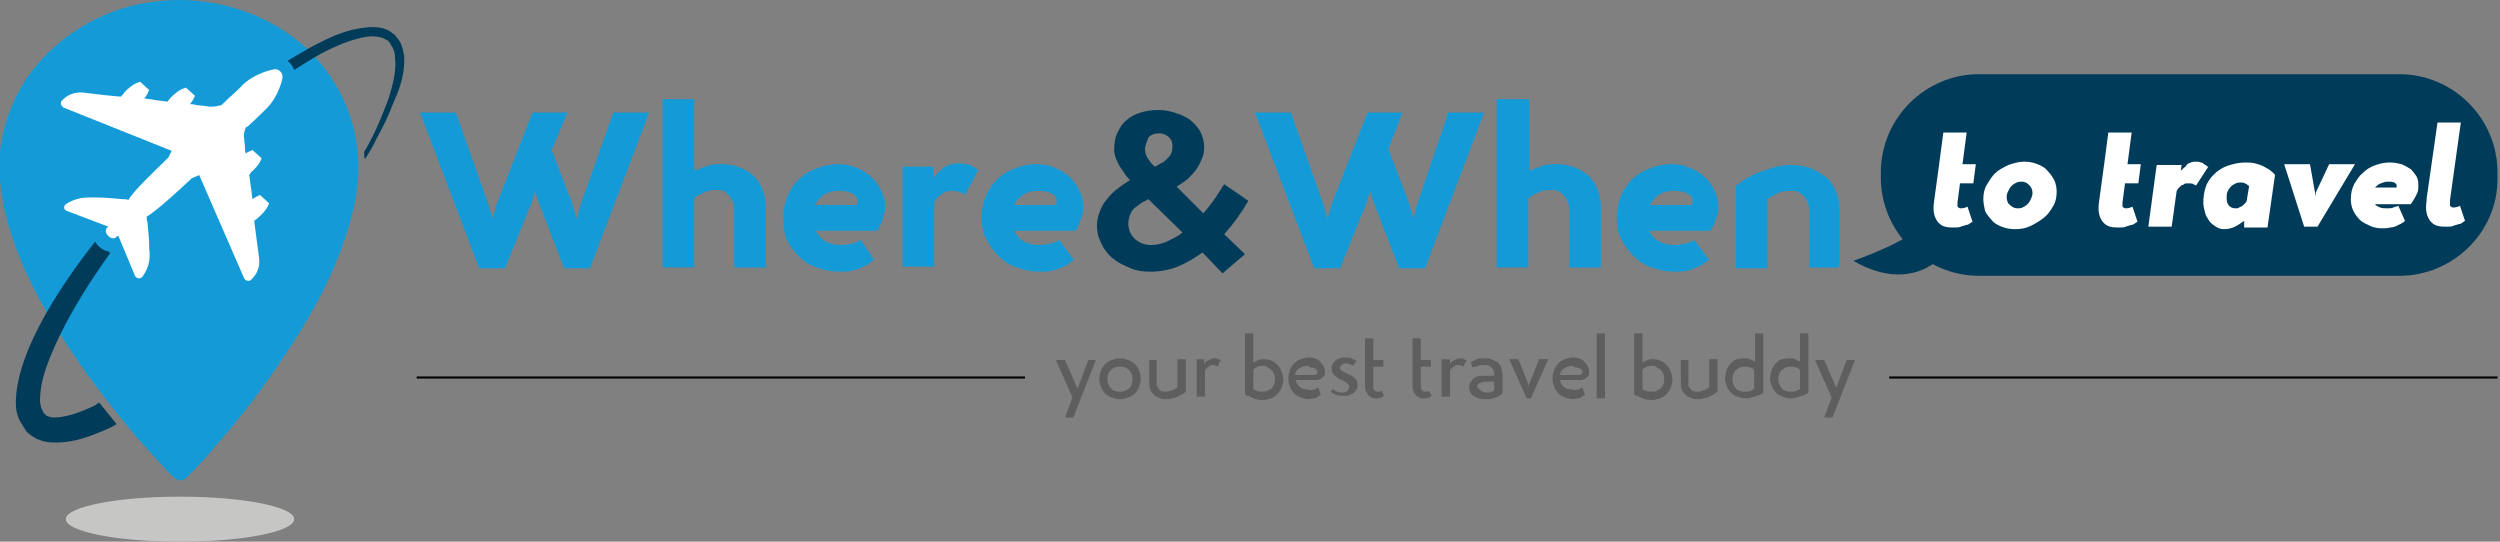 <?xml version="1.0" encoding="utf-8"?>
<!-- Generator: Adobe Illustrator 22.0.1, SVG Export Plug-In . SVG Version: 6.00 Build 0)  -->
<svg version="1.1" id="Calque_1" xmlns="http://www.w3.org/2000/svg" xmlns:xlink="http://www.w3.org/1999/xlink" x="0px" y="0px"
	 viewBox="0 0 300 65" style="enable-background:new 0 0 300 65;" xml:space="preserve">
<rect x="0" y="0" width="300" height="65" fill="#808080" stroke="none"/>
<style type="text/css">
	.st0{fill:#149BD7;}
	.st1{fill:none;stroke:#009AD8;stroke-width:0.803;stroke-miterlimit:10;}
	.st2{fill:#C6C6C5;}
	.st3{fill:#003C5A;}
	.st4{fill:#FFFFFF;}
	.st5{fill:#5E5E5E;}
	.st6{fill:#5E5E5E;stroke:#000000;stroke-width:0.25;stroke-miterlimit:10;}
</style>
<g id="XMLID_2_">
</g>
<g id="XMLID_3_">
</g>
<g id="XMLID_5_">
</g>
<g id="XMLID_6_">
</g>
<g id="XMLID_7_">
</g>
<g id="XMLID_8_">
</g>
<g id="XMLID_230_">
	<path id="XMLID_75_" class="st0" d="M21.5,0c-1.6,0-3.3,0.2-4.9,0.5C11.1,1.7,6.2,5,3.2,9.4c-1.5,2.2-2.5,4.8-3,7.4
		s-0.3,5.5,0.4,8.6c1.1,4.7,3.3,9.6,7,15.3c2.5,3.9,5.6,8,9,12c1.1,1.2,2.1,2.3,3.1,3.4c0.1,0.1,0.2,0.2,0.3,0.3
		c0.4,0.5,0.9,1,1.4,1.2h0.1c0,0,0.1,0,0.2,0.1c0,0,0.1-0.1,0.2-0.1c0.3-0.1,0.6-0.4,0.8-0.6c0.1-0.1,0.2-0.3,0.4-0.4
		c0.9-0.9,1.7-1.8,2.6-2.9c3.3-3.7,6.2-7.6,8.7-11.4c3.8-5.7,6.1-10.5,7.5-15.3c1-3.3,1.3-6.3,1-8.9c-0.3-3.1-1.4-6.2-3.2-8.8
		C39,8.1,38,7,36.9,5.9l0,0C32.8,2.1,27.2,0,21.5,0z"/>
	<g id="XMLID_13_">
		<g id="XMLID_4_">
			<path id="XMLID_91_" class="st1" d="M7.8,47.1"/>
		</g>
		<ellipse id="XMLID_65_" class="st2" cx="21.6" cy="62.3" rx="13.7" ry="2.7"/>
	</g>
	<g id="XMLID_29_">
		<path id="XMLID_39_" class="st3" d="M11.3,48.7c-1.5,0.7-3.1,1.3-4.5,1.4c-0.3,0-0.7,0-0.9-0.1c-0.1,0-0.2-0.1-0.3-0.1l-0.1-0.1
			l0,0l0,0l0,0l-0.1-0.1l0,0l-0.1-0.1c-0.2-0.2-0.5-0.9-0.5-1.6c0-1.6,0.5-3.4,1.2-5.1c1.4-3.5,3.5-7.1,5.8-10.5
			c0.5-0.7,0.9-1.3,1.4-2l-0.1-0.2c-0.5-0.1-0.9-0.3-1.2-0.6l-0.2-0.2c-0.1-0.1-0.2-0.3-0.3-0.4c-0.5,0.7-1.1,1.4-1.6,2.1
			c-2.5,3.4-4.8,7-6.4,10.8C2.7,43.7,2,45.7,1.9,48c0,0.6,0,1.2,0.2,1.8c0.1,0.3,0.2,0.6,0.4,0.9c0.1,0.1,0.2,0.3,0.3,0.5L3,51.5
			c0.1,0.1,0.1,0.1,0.1,0.2l0.1,0.1l0.1,0.1l0,0c0,0,0.2,0.2,0.1,0.1c0.1,0.1,0.3,0.2,0.4,0.3c0.3,0.2,0.6,0.4,1,0.5
			c0.7,0.3,1.3,0.3,1.9,0.3c2.4,0,4.2-0.8,5.9-1.5c0.5-0.2,0.9-0.4,1.4-0.7c-0.7-0.9-1.4-1.7-2.1-2.6C11.7,48.4,11.5,48.6,11.3,48.7
			z"/>
	</g>
	<path id="XMLID_49_" class="st4" d="M33,8.3c0.3,0,0.8,0.2,0.9,0.8v0.1v0.1c0,0.1-0.4,2.2-1.9,3.7c0,0-1.3,1.3-2.3,2.2h-0.1
		l-0.1,0.1c-0.2,0.5-0.3,0.9-0.2,1.4l0,0c0,0.3,0.1,0.6,0.1,1.1c0,0.2,0,0.4,0.1,0.6c0.3-0.2,0.6-0.3,0.6-0.3l0.2-0.1l1.1,1
		l-0.1,0.2c0,0.1-0.3,0.7-1.2,1.5C30,20.9,29.9,21,29.9,21l0,0c0.1,0.4,0.1,0.9,0.2,1.4s0.1,1,0.2,1.5c0.4-0.3,0.7-0.4,0.7-0.4
		l0.2-0.1l1.1,1l-0.1,0.2c0,0.1-0.3,0.7-1.2,1.5c-0.2,0.2-0.4,0.3-0.5,0.4c0.3,2.4,0.6,4.4,0.6,4.6s0.2,1.4-1,2.5
		c-0.1,0.1-0.2,0.1-0.3,0.1c-0.2,0-0.4-0.1-0.5-0.3l0,0L23.9,21L23,21.4l-0.1,0.1c-1.5,1.4-4.1,3.8-5.3,4.5c0,0.2,0,0.4,0.1,0.7
		c0.1,0.9,0.2,2.2,0.2,2.7c0,0.1,0,0.2,0,0.4c0.1,0.8,0.2,2-0.8,3.4l0,0l0,0c-0.1,0.1-0.2,0.2-0.4,0.2l0,0c-0.2,0-0.4-0.1-0.5-0.3
		l-2-4.8c-0.1,0-0.1,0.1-0.2,0.1c0,0-0.1,0-0.1,0.1l0,0c-0.1,0.1-0.2,0.1-0.3,0.1c-0.2,0-0.4-0.1-0.5-0.2l-0.2-0.2
		c-0.2-0.2-0.3-0.5-0.1-0.8l0,0c0,0,0-0.1,0.1-0.1l0.1-0.1l-5-1.9c-0.2-0.1-0.3-0.2-0.3-0.4c0-0.2,0.1-0.3,0.2-0.4
		c1.1-0.7,2.1-0.8,2.7-0.8c0.3,0,0.6,0,0.8,0c0.1,0,0.3,0,0.4,0c0.6,0,1.9,0.1,2.9,0.2c0.3,0,0.5,0,0.7,0.1c0.7-1.2,3.3-3.6,4.4-4.7
		c0.2-0.2,0.4-0.4,0.4-0.4l0,0l0.4-0.8l-13-5.2l0,0c-0.1-0.1-0.2-0.2-0.3-0.4c0-0.1,0-0.3,0.1-0.4c0.8-0.9,1.8-1,2.2-1
		c0.2,0,0.3,0,0.3,0c0.2,0,2.1,0.3,4.6,0.5c0.1-0.1,0.3-0.3,0.5-0.6l0,0c0.9-0.9,1.5-1.1,1.6-1.1l0.2-0.1l1.1,1L17.8,11
		c0,0-0.1,0.4-0.5,0.8c0.4,0.1,0.9,0.1,1.3,0.2c0.5,0.1,1,0.1,1.5,0.2c0.1-0.1,0.2-0.3,0.4-0.5c0.9-0.9,1.5-1.1,1.6-1.1l0.2-0.1
		l1.1,1l-0.1,0.2c0,0-0.1,0.3-0.5,0.8c0.2,0,0.5,0,0.7,0.1c0.7,0.1,1.2,0.1,1.6,0.2l0,0c0.1,0,0.2,0,0.3,0c0.4,0,0.8-0.1,1.2-0.2
		l0.1-0.1l0,0l0,0c0.9-0.9,2.3-2.1,2.3-2.2C30.6,8.7,32.9,8.3,33,8.3L33,8.3L33,8.3"/>
	<path id="XMLID_103_" class="st3" d="M48.5,6.7c-0.1-0.5-0.2-1-0.4-1.5C48,5,47.8,4.7,47.6,4.5l-0.2-0.3C47.2,4.1,47.1,4,47,3.9
		c-0.9-0.7-2.1-0.7-3.1-0.6c-2.1,0.2-4,1-5.9,2c-1.2,0.6-2.3,1.3-3.5,2c0.4,0.3,0.6,0.6,0.8,1.1c1.1-0.7,2.2-1.4,3.3-2
		c1.7-0.9,3.6-1.7,5.4-2c0.9-0.1,1.8,0,2.4,0.4l0.2,0.1l0.2,0.3c0.1,0.2,0.2,0.3,0.3,0.5c0.2,0.3,0.3,0.8,0.3,1.2
		c0.2,1.7-0.3,3.4-0.8,5c-0.6,1.6-1.2,3.1-1.9,4.5c-0.3,0.6-0.6,1.2-1,1.8v0.1c0,0.3,0,0.6,0.1,0.8c0.5-0.8,1-1.6,1.4-2.5
		c0.8-1.4,1.5-2.9,2.1-4.5C48.1,10.4,48.6,8.6,48.5,6.7z"/>
</g>
<g>
	<path class="st0" d="M73.6,13.5h4.3l-7.1,18.7h-3.1l-3.1-8l-0.4-1.3l-0.4,1.4l-3.2,7.9h-3.1l-7.1-18.7h4.3l3.9,11l0.5,1.8l0.5-1.8
		l4.3-11h4.2L66.2,18l2.5,6.5l0.5,1.8l0.5-1.8L73.6,13.5z"/>
	<path class="st0" d="M79.5,11.9h3.8v8.6c0.5-0.2,1-0.4,1.6-0.6c0.6-0.2,1.2-0.2,1.8-0.2c0.6,0,1.2,0.1,1.8,0.3s1.2,0.5,1.7,0.9
		c0.5,0.4,0.9,0.9,1.2,1.6c0.3,0.6,0.5,1.4,0.5,2.2v7.4h-3.8v-6.9c0-0.2,0-0.5-0.1-0.8c-0.1-0.3-0.2-0.5-0.4-0.8
		c-0.2-0.2-0.4-0.4-0.6-0.6c-0.3-0.2-0.6-0.2-1-0.2c-0.7,0-1.2,0.1-1.7,0.4c-0.5,0.2-0.8,0.4-1,0.6v8.3h-3.8V11.9z"/>
	<path class="st0" d="M104.9,31.2c-0.2,0.1-0.4,0.2-0.6,0.4c-0.2,0.2-0.5,0.3-0.9,0.5c-0.3,0.1-0.7,0.3-1.2,0.4
		c-0.4,0.1-0.9,0.1-1.5,0.1c-1,0-1.8-0.2-2.7-0.5s-1.6-0.8-2.2-1.4c-0.6-0.6-1.1-1.3-1.5-2.1C94.1,27.8,94,27,94,26
		c0-0.9,0.2-1.8,0.5-2.5c0.4-0.8,0.8-1.5,1.4-2c0.6-0.6,1.3-1,2.1-1.3c0.8-0.3,1.6-0.5,2.5-0.5c0.8,0,1.5,0.1,2.2,0.4
		c0.7,0.3,1.3,0.6,1.8,1.1c0.5,0.4,0.9,1,1.2,1.6c0.3,0.6,0.5,1.2,0.5,1.9c0,0.4,0,0.7-0.1,1c-0.1,0.3-0.2,0.6-0.3,0.9
		s-0.2,0.5-0.3,0.7s-0.2,0.3-0.2,0.4h-7.4c0.3,0.6,0.7,1,1.2,1.3c0.6,0.3,1.2,0.4,1.9,0.4c0.5,0,0.9-0.1,1.4-0.2
		c0.4-0.1,0.7-0.3,0.9-0.4L104.9,31.2z M100.7,22.9c-0.6,0-1.2,0.1-1.7,0.4c-0.5,0.3-0.9,0.7-1.2,1.3h5c0.1-0.1,0.1-0.3,0.1-0.5
		c0-0.4-0.2-0.7-0.7-0.9C101.8,23,101.3,22.9,100.7,22.9z"/>
	<path class="st0" d="M112,20.1v1.3c0.1-0.1,0.2-0.3,0.4-0.5s0.4-0.4,0.6-0.6c0.3-0.2,0.5-0.4,0.9-0.5c0.3-0.1,0.7-0.2,1.1-0.2
		c0.6,0,1.2,0.1,1.6,0.3c0.4,0.2,0.7,0.4,0.8,0.5l-1.6,3c-0.1-0.1-0.2-0.2-0.5-0.3c-0.2-0.1-0.6-0.2-1.2-0.2c-0.3,0-0.6,0.1-0.8,0.2
		c-0.2,0.1-0.4,0.3-0.6,0.4s-0.3,0.4-0.4,0.5c-0.1,0.2-0.2,0.3-0.2,0.5v7.5h-3.8v-12H112z"/>
	<path class="st0" d="M128.9,31.2c-0.2,0.1-0.4,0.2-0.6,0.4c-0.2,0.2-0.5,0.3-0.9,0.5c-0.3,0.1-0.7,0.3-1.2,0.4
		c-0.4,0.1-0.9,0.1-1.5,0.1c-1,0-1.8-0.2-2.7-0.5s-1.6-0.8-2.2-1.4c-0.6-0.6-1.1-1.3-1.5-2.1c-0.4-0.8-0.5-1.6-0.5-2.6
		c0-0.9,0.2-1.8,0.5-2.5c0.4-0.8,0.8-1.5,1.4-2c0.6-0.6,1.3-1,2.1-1.3c0.8-0.3,1.6-0.5,2.5-0.5c0.8,0,1.5,0.1,2.2,0.4
		c0.7,0.3,1.3,0.6,1.8,1.1c0.5,0.4,0.9,1,1.2,1.6c0.3,0.6,0.5,1.2,0.5,1.9c0,0.4,0,0.7-0.1,1c-0.1,0.3-0.2,0.6-0.3,0.9
		s-0.2,0.5-0.3,0.7s-0.2,0.3-0.2,0.4h-7.4c0.3,0.6,0.7,1,1.2,1.3c0.6,0.3,1.2,0.4,1.9,0.4c0.5,0,0.9-0.1,1.4-0.2
		c0.4-0.1,0.7-0.3,0.9-0.4L128.9,31.2z M124.6,22.9c-0.6,0-1.2,0.1-1.7,0.4c-0.5,0.3-0.9,0.7-1.2,1.3h5c0.1-0.1,0.1-0.3,0.1-0.5
		c0-0.4-0.2-0.7-0.7-0.9C125.8,23,125.2,22.9,124.6,22.9z"/>
	<path class="st3" d="M144.3,30.3c-1,0.7-2,1.3-3,1.7c-1,0.4-2.1,0.6-3.2,0.6c-0.9,0-1.7-0.1-2.4-0.4s-1.4-0.6-1.9-1
		c-0.6-0.4-1-0.9-1.4-1.5c-0.3-0.6-0.6-1.2-0.7-1.8c-0.1-0.7-0.1-1.3,0.1-2c0.2-0.6,0.4-1.2,0.8-1.7c0.4-0.5,0.8-1,1.3-1.4
		c0.5-0.4,1.1-0.8,1.7-1.2c-0.2-0.2-0.4-0.4-0.6-0.7c-0.2-0.3-0.4-0.6-0.6-0.9c-0.2-0.3-0.3-0.6-0.5-1c-0.1-0.3-0.2-0.7-0.2-1
		c0-0.8,0.1-1.5,0.4-2.1c0.3-0.6,0.6-1.1,1.1-1.5c0.5-0.4,1-0.7,1.7-0.9c0.6-0.2,1.4-0.3,2.1-0.3c0.6,0,1.3,0.1,1.9,0.3
		c0.6,0.2,1.2,0.4,1.8,0.8c0.5,0.4,0.9,0.8,1.3,1.4c0.3,0.6,0.5,1.2,0.5,2c0,0.5-0.1,1-0.3,1.4c-0.2,0.5-0.4,0.9-0.7,1.3
		c-0.3,0.4-0.6,0.7-1,1.1c-0.4,0.3-0.8,0.6-1.3,0.9l3.2,3.2c0.5-0.6,1-1.2,1.4-1.8c0.4-0.6,0.8-1.2,1.1-1.7l2.9,2
		c-0.8,1.4-1.8,2.8-2.9,4l2.5,2.4l-2.7,2.3L144.3,30.3z M138.1,29.4c0.6,0,1.2-0.1,1.9-0.4c0.6-0.3,1.3-0.6,1.9-1.1l-4.1-4
		c-0.3,0.2-0.6,0.3-0.9,0.5s-0.5,0.4-0.8,0.6c-0.2,0.2-0.4,0.5-0.5,0.8c-0.1,0.3-0.2,0.6-0.2,1c0,0.8,0.3,1.4,0.8,1.9
		C136.7,29.1,137.3,29.4,138.1,29.4z M137.4,17.9c0,0.4,0.1,0.8,0.4,1.2c0.2,0.3,0.5,0.7,0.8,0.9c0.2-0.1,0.4-0.2,0.7-0.4
		c0.3-0.1,0.5-0.3,0.7-0.5s0.4-0.4,0.5-0.6c0.1-0.2,0.2-0.5,0.2-0.9c0-0.5-0.1-0.8-0.4-1.1c-0.3-0.3-0.7-0.5-1.2-0.5
		c-0.6,0-1,0.2-1.3,0.5C137.6,17.1,137.4,17.5,137.4,17.9z"/>
	<path class="st0" d="M173.8,13.5h4.3L171,32.2h-3.1l-3.1-8l-0.4-1.3l-0.4,1.4l-3.2,7.9h-3.1l-7.1-18.7h4.3l3.9,11l0.5,1.8l0.5-1.8
		l4.3-11h4.2l-1.7,4.4l2.5,6.5l0.5,1.8l0.5-1.8L173.8,13.5z"/>
	<path class="st0" d="M179.7,11.9h3.8v8.6c0.5-0.2,1-0.4,1.6-0.6c0.6-0.2,1.2-0.2,1.8-0.2c0.6,0,1.2,0.1,1.8,0.3s1.2,0.5,1.7,0.9
		c0.5,0.4,0.9,0.9,1.2,1.6c0.3,0.6,0.5,1.4,0.5,2.2v7.4h-3.8v-6.9c0-0.2,0-0.5-0.1-0.8c-0.1-0.3-0.2-0.5-0.4-0.8
		c-0.2-0.2-0.4-0.4-0.7-0.6c-0.3-0.2-0.6-0.2-1-0.2c-0.7,0-1.2,0.1-1.7,0.4c-0.5,0.2-0.8,0.4-1,0.6v8.3h-3.8V11.9z"/>
	<path class="st0" d="M205.1,31.2c-0.2,0.1-0.4,0.2-0.6,0.4c-0.2,0.2-0.5,0.3-0.9,0.5c-0.3,0.1-0.7,0.3-1.2,0.4
		c-0.4,0.1-0.9,0.1-1.5,0.1c-1,0-1.8-0.2-2.7-0.5s-1.6-0.8-2.2-1.4s-1.1-1.3-1.5-2.1c-0.4-0.8-0.5-1.6-0.5-2.6
		c0-0.9,0.2-1.8,0.5-2.5c0.4-0.8,0.8-1.5,1.4-2c0.6-0.6,1.3-1,2.1-1.3c0.8-0.3,1.6-0.5,2.5-0.5c0.8,0,1.5,0.1,2.2,0.4
		c0.7,0.3,1.3,0.6,1.8,1.1c0.5,0.4,0.9,1,1.2,1.6c0.3,0.6,0.5,1.2,0.5,1.9c0,0.4,0,0.7-0.1,1c-0.1,0.3-0.2,0.6-0.3,0.9
		c-0.1,0.3-0.2,0.5-0.3,0.7c-0.1,0.2-0.2,0.3-0.2,0.4h-7.4c0.3,0.6,0.7,1,1.2,1.3c0.6,0.3,1.2,0.4,1.9,0.4c0.5,0,0.9-0.1,1.4-0.2
		c0.4-0.1,0.7-0.3,0.9-0.4L205.1,31.2z M200.9,22.9c-0.6,0-1.2,0.1-1.7,0.4c-0.5,0.3-0.9,0.7-1.2,1.3h5c0.1-0.1,0.1-0.3,0.1-0.5
		c0-0.4-0.2-0.7-0.7-0.9C202,23,201.5,22.9,200.9,22.9z"/>
	<path class="st0" d="M220.9,32.1h-3.8v-6.8c0-0.2,0-0.5-0.1-0.8s-0.2-0.5-0.4-0.8c-0.2-0.2-0.4-0.4-0.7-0.6
		c-0.3-0.2-0.6-0.2-1.1-0.2c-0.6,0-1.2,0.1-1.7,0.4s-0.8,0.4-1,0.6v8.3h-3.8v-9.9c0.4-0.3,0.8-0.6,1.3-0.9c0.5-0.3,1.1-0.6,1.7-0.8
		s1.2-0.4,1.8-0.6c0.6-0.1,1.2-0.2,1.8-0.2c0.7,0,1.4,0.1,2.1,0.3c0.7,0.2,1.3,0.6,1.9,1c0.6,0.4,1,1,1.3,1.6
		c0.3,0.6,0.5,1.4,0.5,2.2V32.1z"/>
</g>
<path class="st3" d="M287.9,33.1h-50.4c-6.5,0-11.8-5.3-11.8-11.8v-0.6c0-6.5,5.3-11.8,11.8-11.8h50.4c6.5,0,11.8,5.3,11.8,11.8v0.6
	C299.8,27.8,294.4,33.1,287.9,33.1z"/>
<path class="st3" d="M222.4,31.3c0,0,8.1-2.8,8.1-4.7s2.8,3.9,2.8,3.9S229.5,35.4,222.4,31.3z"/>
<g>
	<path class="st4" d="M233.2,15.9h2.8l-0.5,3.8h1.6l-0.3,2.3h-1.6l-0.3,2.3c0,0.2,0,0.4,0,0.5c0.1,0.1,0.2,0.2,0.4,0.2
		c0.3,0,0.6-0.1,0.8-0.2l0.6,1.8c-0.1,0.1-0.2,0.1-0.3,0.2c-0.1,0.1-0.3,0.2-0.5,0.2c-0.2,0.1-0.4,0.1-0.6,0.2
		c-0.2,0.1-0.5,0.1-0.8,0.1c-0.4,0-0.7,0-1.1-0.1s-0.6-0.3-0.8-0.5c-0.2-0.2-0.4-0.6-0.5-1c-0.1-0.4-0.1-1,0-1.6l0.3-2.2l0.3-2.2
		L233.2,15.9z"/>
	<path class="st4" d="M238,23.9c0-0.6,0.1-1.2,0.4-1.7c0.3-0.5,0.6-1,1-1.4c0.4-0.4,1-0.7,1.6-1c0.6-0.2,1.2-0.4,1.9-0.4
		c0.6,0,1.1,0.1,1.6,0.3c0.5,0.2,0.9,0.4,1.2,0.8c0.3,0.3,0.6,0.7,0.8,1.1c0.2,0.4,0.3,0.9,0.3,1.4c0,0.6-0.1,1.2-0.4,1.7
		c-0.3,0.5-0.6,1-1.1,1.4s-1,0.7-1.6,1s-1.2,0.4-1.9,0.4c-0.6,0-1.1-0.1-1.6-0.3s-0.9-0.4-1.2-0.8c-0.3-0.3-0.6-0.7-0.8-1.1
		C238.1,24.8,238,24.3,238,23.9z M240.8,23.6c0,0.4,0.1,0.8,0.4,1c0.3,0.3,0.6,0.4,0.9,0.4c0.2,0,0.4,0,0.6-0.1s0.4-0.2,0.6-0.4
		c0.2-0.2,0.3-0.4,0.4-0.6c0.1-0.2,0.2-0.5,0.2-0.7c0-0.4-0.1-0.7-0.4-1s-0.6-0.4-0.9-0.4c-0.2,0-0.4,0-0.6,0.1
		c-0.2,0.1-0.4,0.2-0.6,0.4c-0.2,0.2-0.3,0.4-0.4,0.6C240.9,23.1,240.8,23.3,240.8,23.6z"/>
	<path class="st4" d="M253,15.9h2.8l-0.5,3.8h1.6l-0.3,2.3H255l-0.3,2.3c0,0.2,0,0.4,0,0.5c0.1,0.1,0.2,0.2,0.4,0.2
		c0.3,0,0.6-0.1,0.8-0.2l0.6,1.8c-0.1,0.1-0.2,0.1-0.3,0.2c-0.1,0.1-0.3,0.2-0.5,0.2c-0.2,0.1-0.4,0.1-0.6,0.2
		c-0.2,0.1-0.5,0.1-0.8,0.1c-0.4,0-0.7,0-1.1-0.1s-0.6-0.3-0.8-0.5c-0.2-0.2-0.4-0.6-0.5-1s-0.1-1,0-1.6l0.3-2.2l0.3-2.2L253,15.9z"
		/>
	<path class="st4" d="M261.8,19.7l-0.1,0.8c0.1-0.1,0.2-0.2,0.3-0.3c0.1-0.1,0.3-0.2,0.4-0.4s0.3-0.2,0.5-0.3s0.4-0.1,0.6-0.1
		c0.2,0,0.4,0,0.6,0.1c0.2,0,0.3,0.1,0.4,0.2c0.1,0.1,0.2,0.1,0.3,0.2c0.1,0.1,0.1,0.1,0.2,0.1l-1.5,2.3c0-0.1-0.1-0.1-0.3-0.2
		c-0.1-0.1-0.4-0.1-0.7-0.1c-0.2,0-0.3,0-0.4,0.1c-0.1,0.1-0.3,0.1-0.4,0.2c-0.1,0.1-0.2,0.2-0.3,0.3c-0.1,0.1-0.1,0.2-0.2,0.3
		l-0.6,4.3h-2.8l1-7.4H261.8z"/>
	<path class="st4" d="M269.3,26.5c-0.3,0.2-0.7,0.5-1.1,0.7c-0.4,0.2-0.9,0.3-1.3,0.3c-0.4,0-0.7-0.1-1-0.3s-0.6-0.4-0.8-0.7
		c-0.2-0.3-0.4-0.6-0.5-1c-0.1-0.4-0.2-0.8-0.2-1.2c0-0.7,0.1-1.3,0.3-1.9s0.6-1.1,1-1.5c0.4-0.4,1-0.8,1.6-1s1.3-0.4,2.1-0.4
		c0.4,0,0.8,0,1.2,0.1c0.4,0.1,0.7,0.2,1.1,0.4c0.3,0.2,0.6,0.3,0.8,0.5c0.2,0.2,0.4,0.3,0.5,0.5l-0.9,6.3h-2.8L269.3,26.5z
		 M268.3,25c0.1,0,0.3,0,0.4-0.1s0.3-0.1,0.4-0.2c0.1-0.1,0.2-0.2,0.3-0.3s0.2-0.2,0.2-0.3l0.3-1.8c-0.1,0-0.2-0.1-0.3-0.2
		c-0.2-0.1-0.4-0.2-0.6-0.2c-0.2,0-0.5,0-0.7,0.1c-0.2,0.1-0.4,0.2-0.6,0.4c-0.2,0.2-0.3,0.4-0.4,0.6c-0.1,0.2-0.1,0.5-0.1,0.8
		c0,0.4,0.1,0.7,0.3,0.9C267.7,24.9,267.9,25,268.3,25z"/>
	<path class="st4" d="M276.5,27.2l-2.4-7.5h3.1l0.6,3.4l0,0.5l0.1-0.5l1.6-3.4h3.1l-4.5,7.5H276.5z"/>
	<path class="st4" d="M288.6,26.5c-0.1,0.1-0.2,0.2-0.4,0.3c-0.2,0.1-0.4,0.2-0.6,0.3c-0.2,0.1-0.5,0.2-0.8,0.2
		c-0.3,0.1-0.6,0.1-0.9,0.1c-0.6,0-1.1-0.1-1.5-0.3s-0.9-0.4-1.2-0.7s-0.6-0.7-0.8-1.1s-0.3-0.9-0.3-1.4c0-0.6,0.1-1.2,0.4-1.8
		c0.3-0.5,0.6-1,1.1-1.4c0.4-0.4,0.9-0.7,1.5-0.9c0.6-0.2,1.1-0.3,1.7-0.3c0.5,0,1,0.1,1.4,0.2c0.4,0.2,0.8,0.4,1.1,0.6
		c0.3,0.3,0.5,0.6,0.7,0.9c0.2,0.4,0.2,0.7,0.2,1.1c0,0.3,0,0.5-0.1,0.8c-0.1,0.2-0.2,0.4-0.3,0.6c-0.1,0.2-0.2,0.3-0.3,0.5
		s-0.2,0.2-0.2,0.3h-4.3c0.1,0.2,0.4,0.3,0.6,0.4c0.3,0.1,0.5,0.1,0.9,0.1c0.2,0,0.5,0,0.7-0.1s0.4-0.1,0.6-0.2L288.6,26.5z
		 M286.5,21.8c-0.3,0-0.5,0.1-0.8,0.2c-0.3,0.1-0.5,0.3-0.7,0.5h2.6c0,0,0-0.1,0-0.1c0,0,0-0.1,0-0.1c0-0.2-0.1-0.3-0.3-0.4
		S286.9,21.8,286.5,21.8z"/>
	<path class="st4" d="M292.5,14.7h2.8L294,24v0l0,0.2c0,0.2,0,0.4,0,0.5c0.1,0.1,0.2,0.2,0.4,0.2c0.3,0,0.6-0.1,0.8-0.2l0.6,1.8
		c-0.1,0.1-0.2,0.1-0.3,0.2c-0.1,0.1-0.3,0.2-0.5,0.2c-0.2,0.1-0.4,0.1-0.6,0.2s-0.5,0.1-0.8,0.1c-0.4,0-0.7,0-1.1-0.1
		s-0.6-0.3-0.8-0.5c-0.2-0.2-0.4-0.6-0.5-1s-0.1-1,0-1.6l0-0.2L292.5,14.7z"/>
</g>
<g>
	<path class="st5" d="M131.5,43.2l-2.7,6.9h-1l0.9-2.4l-2-4.5h1.1l1.4,3.2l0.1,0.2l0.1-0.2l1.2-3.2H131.5z"/>
	<path class="st5" d="M131.9,45.5c0-0.3,0.1-0.7,0.2-1c0.1-0.3,0.3-0.5,0.5-0.8c0.2-0.2,0.5-0.4,0.8-0.5c0.3-0.1,0.6-0.2,1-0.2
		s0.7,0.1,1,0.2c0.3,0.1,0.6,0.3,0.8,0.5c0.2,0.2,0.4,0.5,0.5,0.8c0.1,0.3,0.2,0.6,0.2,1c0,0.3-0.1,0.6-0.2,0.9
		c-0.1,0.3-0.3,0.6-0.5,0.8c-0.2,0.2-0.5,0.4-0.8,0.5c-0.3,0.1-0.6,0.2-1,0.2c-0.4,0-0.7-0.1-1-0.2c-0.3-0.1-0.6-0.3-0.8-0.5
		c-0.2-0.2-0.4-0.5-0.5-0.8C132,46.1,131.9,45.8,131.9,45.5z M132.9,45.5c0,0.2,0,0.4,0.1,0.6c0.1,0.2,0.2,0.4,0.3,0.5
		c0.1,0.1,0.3,0.3,0.5,0.3c0.2,0.1,0.4,0.1,0.6,0.1s0.4,0,0.6-0.1c0.2-0.1,0.4-0.2,0.5-0.3c0.1-0.1,0.3-0.3,0.3-0.5
		c0.1-0.2,0.1-0.4,0.1-0.6c0-0.2,0-0.4-0.1-0.6c-0.1-0.2-0.2-0.4-0.3-0.5c-0.1-0.1-0.3-0.2-0.5-0.3c-0.2-0.1-0.4-0.1-0.6-0.1
		s-0.4,0-0.6,0.1c-0.2,0.1-0.4,0.2-0.5,0.3c-0.1,0.1-0.3,0.3-0.3,0.5C132.9,45,132.9,45.2,132.9,45.5z"/>
	<path class="st5" d="M137.8,43.2h1v2.6c0,0.1,0,0.2,0,0.4c0,0.1,0.1,0.3,0.2,0.4s0.2,0.3,0.3,0.3c0.1,0.1,0.3,0.1,0.6,0.1
		c0.2,0,0.3,0,0.5-0.1c0.2,0,0.3-0.1,0.4-0.1c0.1-0.1,0.2-0.1,0.3-0.2c0.1-0.1,0.1-0.1,0.2-0.1v-3.4h1V47c-0.1,0.1-0.3,0.2-0.4,0.3
		c-0.2,0.1-0.4,0.2-0.6,0.3c-0.2,0.1-0.4,0.2-0.7,0.2c-0.2,0.1-0.5,0.1-0.8,0.1c-0.3,0-0.6-0.1-0.8-0.2s-0.5-0.2-0.6-0.4
		c-0.2-0.2-0.3-0.4-0.4-0.6s-0.1-0.5-0.1-0.8V43.2z"/>
	<path class="st5" d="M144.5,43.2v0.5c0,0,0.1-0.1,0.1-0.2c0.1-0.1,0.2-0.2,0.3-0.2c0.1-0.1,0.2-0.1,0.4-0.2s0.3-0.1,0.4-0.1
		c0.2,0,0.4,0,0.5,0.1c0.1,0.1,0.2,0.1,0.3,0.1l-0.4,0.8c0,0-0.1-0.1-0.1-0.1c-0.1,0-0.2-0.1-0.4-0.1c-0.1,0-0.3,0-0.4,0.1
		c-0.1,0.1-0.2,0.1-0.3,0.2c-0.1,0.1-0.2,0.2-0.2,0.2c-0.1,0.1-0.1,0.2-0.1,0.2v3.1h-1v-4.5H144.5z"/>
	<path class="st5" d="M150.4,43.5c0.2-0.1,0.4-0.2,0.6-0.3c0.2-0.1,0.5-0.1,0.7-0.1c0.3,0,0.7,0.1,0.9,0.2c0.3,0.1,0.5,0.3,0.7,0.5
		s0.4,0.5,0.5,0.8c0.1,0.3,0.2,0.6,0.2,1c0,0.3-0.1,0.6-0.2,0.9c-0.1,0.3-0.3,0.5-0.5,0.8c-0.2,0.2-0.5,0.4-0.8,0.5
		c-0.3,0.1-0.6,0.2-1,0.2c-0.2,0-0.5,0-0.7-0.1c-0.2,0-0.4-0.1-0.6-0.2c-0.2-0.1-0.3-0.2-0.5-0.2s-0.2-0.2-0.3-0.2l0,0V40h1V43.5z
		 M151.6,43.9c-0.2,0-0.5,0-0.7,0.1c-0.2,0.1-0.4,0.2-0.5,0.4v2.3c0,0,0,0,0,0c0.1,0.1,0.2,0.1,0.4,0.2c0.2,0.1,0.4,0.1,0.7,0.1
		c0.2,0,0.4,0,0.6-0.1s0.3-0.2,0.5-0.3c0.1-0.1,0.2-0.3,0.3-0.5s0.1-0.4,0.1-0.6c0-0.2,0-0.4-0.1-0.6c-0.1-0.2-0.2-0.4-0.3-0.5
		c-0.1-0.1-0.3-0.2-0.5-0.3C152,43.9,151.8,43.9,151.6,43.9z"/>
	<path class="st5" d="M158.5,47.4c-0.1,0-0.1,0.1-0.2,0.1s-0.2,0.1-0.3,0.2c-0.1,0.1-0.3,0.1-0.4,0.1s-0.3,0.1-0.5,0.1
		c-0.4,0-0.7-0.1-1-0.2c-0.3-0.1-0.6-0.3-0.8-0.5c-0.2-0.2-0.4-0.5-0.5-0.8c-0.1-0.3-0.2-0.6-0.2-1s0.1-0.7,0.2-1s0.3-0.6,0.5-0.8
		c0.2-0.2,0.5-0.4,0.8-0.5c0.3-0.1,0.6-0.2,0.9-0.2c0.3,0,0.5,0,0.8,0.1c0.2,0.1,0.5,0.2,0.6,0.4c0.2,0.2,0.3,0.3,0.4,0.5
		c0.1,0.2,0.2,0.4,0.2,0.7c0,0.2,0,0.4-0.1,0.5c-0.1,0.1-0.2,0.2-0.3,0.3c-0.1,0.1-0.3,0.1-0.5,0.2c-0.2,0-0.3,0-0.5,0h-2.1
		c0,0.2,0.1,0.4,0.2,0.5c0.1,0.2,0.2,0.3,0.4,0.4c0.1,0.1,0.3,0.2,0.5,0.2s0.4,0.1,0.6,0.1c0.2,0,0.4,0,0.6-0.1
		c0.2-0.1,0.3-0.1,0.4-0.2L158.5,47.4z M156.9,43.9c-0.4,0-0.7,0.1-1,0.3c-0.3,0.2-0.5,0.5-0.5,0.8h2c0.1,0,0.1,0,0.2,0
		c0.1,0,0.2,0,0.2,0c0.1,0,0.1-0.1,0.2-0.1c0-0.1,0.1-0.1,0.1-0.2c0-0.1,0-0.2-0.1-0.3c-0.1-0.1-0.1-0.2-0.3-0.2
		c-0.1-0.1-0.2-0.1-0.4-0.1S157.1,43.9,156.9,43.9z"/>
	<path class="st5" d="M159.9,46.7c0.2,0.1,0.4,0.3,0.6,0.3c0.2,0.1,0.4,0.1,0.6,0.1c0.3,0,0.5-0.1,0.6-0.2c0.1-0.1,0.2-0.3,0.2-0.5
		c0-0.2-0.1-0.3-0.2-0.4c-0.1-0.1-0.3-0.2-0.7-0.4c-0.1-0.1-0.3-0.1-0.4-0.2c-0.1-0.1-0.3-0.2-0.4-0.3s-0.2-0.2-0.3-0.4
		c-0.1-0.1-0.1-0.3-0.1-0.5c0-0.2,0-0.3,0.1-0.5c0.1-0.2,0.2-0.3,0.3-0.4c0.1-0.1,0.3-0.2,0.5-0.3c0.2-0.1,0.4-0.1,0.7-0.1
		c0.3,0,0.5,0,0.8,0.1c0.2,0.1,0.4,0.2,0.6,0.3l-0.4,0.6c-0.1-0.1-0.2-0.1-0.4-0.2c-0.2,0-0.3-0.1-0.5-0.1c-0.3,0-0.4,0.1-0.5,0.2
		s-0.2,0.2-0.2,0.3c0,0.2,0.1,0.3,0.2,0.4c0.2,0.1,0.4,0.2,0.6,0.3c0.2,0.1,0.3,0.2,0.5,0.2c0.1,0.1,0.3,0.2,0.4,0.3
		c0.1,0.1,0.2,0.2,0.3,0.4c0.1,0.1,0.1,0.3,0.1,0.5c0,0.2,0,0.4-0.1,0.5c-0.1,0.2-0.2,0.3-0.3,0.4c-0.1,0.1-0.3,0.2-0.5,0.3
		c-0.2,0.1-0.4,0.1-0.7,0.1c-0.3,0-0.6,0-0.9-0.1c-0.3-0.1-0.5-0.2-0.7-0.4L159.9,46.7z"/>
	<path class="st5" d="M164.8,40.8v2.4h1.2V44h-1.2v2.3c0,0.2,0,0.4,0.1,0.5c0.1,0.1,0.2,0.2,0.4,0.2s0.4,0,0.5-0.1l0.3,0.6
		c-0.1,0.1-0.2,0.1-0.3,0.2c-0.2,0.1-0.4,0.1-0.7,0.1c-0.2,0-0.4,0-0.5-0.1s-0.3-0.1-0.4-0.3c-0.1-0.1-0.2-0.3-0.3-0.5
		c-0.1-0.2-0.1-0.5-0.1-0.8v-5.5H164.8z"/>
	<path class="st5" d="M170.5,40.8v2.4h1.2V44h-1.2v2.3c0,0.2,0,0.4,0.1,0.5c0.1,0.1,0.2,0.2,0.4,0.2s0.4,0,0.5-0.1l0.3,0.6
		c-0.1,0.1-0.2,0.1-0.3,0.2c-0.2,0.1-0.4,0.1-0.7,0.1c-0.2,0-0.4,0-0.5-0.1s-0.3-0.1-0.4-0.3c-0.1-0.1-0.2-0.3-0.3-0.5
		c-0.1-0.2-0.1-0.5-0.1-0.8v-5.5H170.5z"/>
	<path class="st5" d="M174,43.2v0.5c0,0,0.1-0.1,0.1-0.2c0.1-0.1,0.2-0.2,0.3-0.2c0.1-0.1,0.2-0.1,0.4-0.2s0.3-0.1,0.4-0.1
		c0.2,0,0.4,0,0.5,0.1c0.1,0.1,0.2,0.1,0.3,0.1l-0.4,0.8c0,0-0.1-0.1-0.2-0.1c-0.1,0-0.2-0.1-0.4-0.1c-0.1,0-0.3,0-0.4,0.1
		c-0.1,0.1-0.2,0.1-0.3,0.2c-0.1,0.1-0.2,0.2-0.2,0.2c-0.1,0.1-0.1,0.2-0.1,0.2v3.1h-1v-4.5H174z"/>
	<path class="st5" d="M176.5,43.5c0.1-0.1,0.2-0.1,0.3-0.2c0.1-0.1,0.3-0.1,0.4-0.2c0.2,0,0.3-0.1,0.5-0.1s0.4,0,0.5,0
		c0.2,0,0.5,0,0.7,0.1c0.2,0.1,0.5,0.2,0.7,0.3c0.2,0.1,0.4,0.3,0.5,0.6c0.1,0.3,0.2,0.6,0.2,1v2.2c-0.2,0.2-0.5,0.4-0.8,0.5
		c-0.4,0.2-0.8,0.2-1.3,0.2c-0.3,0-0.5,0-0.8-0.1c-0.2-0.1-0.4-0.2-0.6-0.3s-0.3-0.3-0.4-0.5s-0.1-0.4-0.1-0.5c0-0.2,0-0.4,0.1-0.5
		s0.2-0.3,0.3-0.5c0.1-0.1,0.3-0.2,0.5-0.3c0.2-0.1,0.4-0.1,0.7-0.1h1.4v-0.2c0-0.3-0.1-0.6-0.3-0.8c-0.2-0.2-0.5-0.3-0.9-0.3
		c-0.1,0-0.2,0-0.3,0c-0.1,0-0.2,0-0.4,0.1c-0.1,0-0.2,0.1-0.4,0.1c-0.1,0-0.2,0.1-0.3,0.1L176.5,43.5z M179.4,45.8h-1.2
		c-0.1,0-0.3,0-0.4,0.1c-0.1,0-0.2,0.1-0.3,0.1c-0.1,0.1-0.1,0.1-0.2,0.2s0,0.1,0,0.2c0,0.1,0,0.2,0.1,0.2s0.1,0.2,0.2,0.2
		c0.1,0.1,0.2,0.1,0.3,0.2c0.1,0,0.3,0.1,0.4,0.1c0.1,0,0.3,0,0.4,0c0.1,0,0.2-0.1,0.3-0.1s0.2-0.1,0.2-0.1s0.1-0.1,0.1-0.1V45.8z"
		/>
	<path class="st5" d="M183.2,47.8l-2.1-4.7h1.1l1.2,3l0,0.3l0.1-0.3l1.2-3h1.1l-2.1,4.7H183.2z"/>
	<path class="st5" d="M190.2,47.4c-0.1,0-0.1,0.1-0.2,0.1s-0.2,0.1-0.3,0.2c-0.1,0.1-0.3,0.1-0.4,0.1s-0.3,0.1-0.5,0.1
		c-0.4,0-0.7-0.1-1-0.2c-0.3-0.1-0.6-0.3-0.8-0.5c-0.2-0.2-0.4-0.5-0.5-0.8c-0.1-0.3-0.2-0.6-0.2-1s0.1-0.7,0.2-1s0.3-0.6,0.5-0.8
		c0.2-0.2,0.5-0.4,0.8-0.5c0.3-0.1,0.6-0.2,0.9-0.2c0.3,0,0.5,0,0.8,0.1c0.2,0.1,0.5,0.2,0.6,0.4c0.2,0.2,0.3,0.3,0.4,0.5
		c0.1,0.2,0.2,0.4,0.2,0.7c0,0.2,0,0.4-0.1,0.5c-0.1,0.1-0.2,0.2-0.3,0.3c-0.1,0.1-0.3,0.1-0.5,0.2c-0.2,0-0.3,0-0.5,0h-2.1
		c0,0.2,0.1,0.4,0.2,0.5c0.1,0.2,0.2,0.3,0.4,0.4c0.1,0.1,0.3,0.2,0.5,0.2s0.4,0.1,0.6,0.1c0.2,0,0.4,0,0.6-0.1
		c0.2-0.1,0.3-0.1,0.4-0.2L190.2,47.4z M188.7,43.9c-0.4,0-0.7,0.1-1,0.3c-0.3,0.2-0.5,0.5-0.5,0.8h2c0.1,0,0.1,0,0.2,0
		c0.1,0,0.2,0,0.2,0c0.1,0,0.1-0.1,0.2-0.1c0-0.1,0.1-0.1,0.1-0.2c0-0.1,0-0.2-0.1-0.3c-0.1-0.1-0.1-0.2-0.3-0.2
		c-0.1-0.1-0.2-0.1-0.4-0.1S188.8,43.9,188.7,43.9z"/>
	<path class="st5" d="M191.6,40h1v7.8h-1V40z"/>
	<path class="st5" d="M197.1,43.5c0.2-0.1,0.4-0.2,0.6-0.3c0.2-0.1,0.5-0.1,0.7-0.1c0.3,0,0.7,0.1,0.9,0.2c0.3,0.1,0.5,0.3,0.7,0.5
		s0.4,0.5,0.5,0.8c0.1,0.3,0.2,0.6,0.2,1c0,0.3-0.1,0.6-0.2,0.9c-0.1,0.3-0.3,0.5-0.5,0.8c-0.2,0.2-0.5,0.4-0.8,0.5
		c-0.3,0.1-0.6,0.2-1,0.2c-0.2,0-0.5,0-0.7-0.1c-0.2,0-0.4-0.1-0.6-0.2c-0.2-0.1-0.3-0.2-0.5-0.2s-0.2-0.2-0.3-0.2l0,0V40h1V43.5z
		 M198.3,43.9c-0.2,0-0.5,0-0.7,0.1c-0.2,0.1-0.4,0.2-0.5,0.4v2.3c0,0,0,0,0,0c0.1,0.1,0.2,0.1,0.4,0.2c0.2,0.1,0.4,0.1,0.7,0.1
		c0.2,0,0.4,0,0.6-0.1s0.3-0.2,0.5-0.3c0.1-0.1,0.2-0.3,0.3-0.5s0.1-0.4,0.1-0.6c0-0.2,0-0.4-0.1-0.6c-0.1-0.2-0.2-0.4-0.3-0.5
		c-0.1-0.1-0.3-0.2-0.5-0.3C198.7,43.9,198.5,43.9,198.3,43.9z"/>
	<path class="st5" d="M201.6,43.2h1v2.6c0,0.1,0,0.2,0,0.4c0,0.1,0.1,0.3,0.2,0.4s0.2,0.3,0.3,0.3c0.1,0.1,0.3,0.1,0.6,0.1
		c0.2,0,0.3,0,0.5-0.1s0.3-0.1,0.4-0.1c0.1-0.1,0.2-0.1,0.3-0.2c0.1-0.1,0.2-0.1,0.2-0.1v-3.4h1V47c-0.1,0.1-0.3,0.2-0.4,0.3
		c-0.2,0.1-0.4,0.2-0.6,0.3c-0.2,0.1-0.4,0.2-0.7,0.2c-0.2,0.1-0.5,0.1-0.8,0.1c-0.3,0-0.6-0.1-0.8-0.2s-0.5-0.2-0.6-0.4
		c-0.2-0.2-0.3-0.4-0.4-0.6c-0.1-0.2-0.1-0.5-0.1-0.8V43.2z"/>
	<path class="st5" d="M209.3,43c0.3,0,0.5,0,0.7,0.1c0.2,0.1,0.4,0.2,0.6,0.3V40h1v7.1l0,0c-0.1,0.1-0.2,0.2-0.3,0.2
		c-0.1,0.1-0.3,0.2-0.5,0.2c-0.2,0.1-0.4,0.1-0.6,0.2s-0.4,0.1-0.7,0.1c-0.4,0-0.7-0.1-1-0.2c-0.3-0.1-0.6-0.3-0.8-0.5
		c-0.2-0.2-0.4-0.5-0.5-0.8c-0.1-0.3-0.2-0.6-0.2-0.9c0-0.3,0.1-0.7,0.2-1c0.1-0.3,0.3-0.6,0.5-0.8s0.4-0.4,0.7-0.5
		C208.6,43.1,208.9,43,209.3,43z M210.5,44.4c-0.2-0.2-0.3-0.3-0.5-0.3c-0.2-0.1-0.4-0.1-0.6-0.1c-0.2,0-0.4,0-0.6,0.1
		c-0.2,0.1-0.3,0.2-0.5,0.3c-0.1,0.1-0.2,0.3-0.3,0.5c-0.1,0.2-0.1,0.4-0.1,0.6c0,0.2,0,0.4,0.1,0.6c0.1,0.2,0.2,0.4,0.3,0.5
		c0.1,0.1,0.3,0.3,0.5,0.3c0.2,0.1,0.4,0.1,0.6,0.1c0.3,0,0.5,0,0.7-0.1c0.2-0.1,0.3-0.2,0.4-0.2c0,0,0,0,0,0V44.4z"/>
	<path class="st5" d="M214.7,43c0.3,0,0.5,0,0.7,0.1c0.2,0.1,0.4,0.2,0.6,0.3V40h1v7.1l0,0c-0.1,0.1-0.2,0.2-0.3,0.2
		c-0.1,0.1-0.3,0.2-0.5,0.2c-0.2,0.1-0.4,0.1-0.6,0.2s-0.4,0.1-0.7,0.1c-0.4,0-0.7-0.1-1-0.2c-0.3-0.1-0.6-0.3-0.8-0.5
		c-0.2-0.2-0.4-0.5-0.5-0.8c-0.1-0.3-0.2-0.6-0.2-0.9c0-0.3,0.1-0.7,0.2-1c0.1-0.3,0.3-0.6,0.5-0.8s0.4-0.4,0.7-0.5
		C214.1,43.1,214.4,43,214.7,43z M216,44.4c-0.2-0.2-0.3-0.3-0.5-0.3c-0.2-0.1-0.4-0.1-0.6-0.1c-0.2,0-0.4,0-0.6,0.1
		c-0.2,0.1-0.3,0.2-0.5,0.3c-0.1,0.1-0.2,0.3-0.3,0.5c-0.1,0.2-0.1,0.4-0.1,0.6c0,0.2,0,0.4,0.1,0.6c0.1,0.2,0.2,0.4,0.3,0.5
		c0.1,0.1,0.3,0.3,0.5,0.3c0.2,0.1,0.4,0.1,0.6,0.1c0.3,0,0.5,0,0.7-0.1c0.2-0.1,0.3-0.2,0.4-0.2c0,0,0,0,0,0V44.4z"/>
	<path class="st5" d="M222.6,43.2l-2.7,6.9h-1l0.9-2.4l-2-4.5h1.1l1.4,3.2l0,0.2l0.1-0.2l1.2-3.2H222.6z"/>
</g>
<line class="st6" x1="50" y1="45.3" x2="123" y2="45.3"/>
<line class="st6" x1="226.7" y1="45.3" x2="299.7" y2="45.3"/>
</svg>
